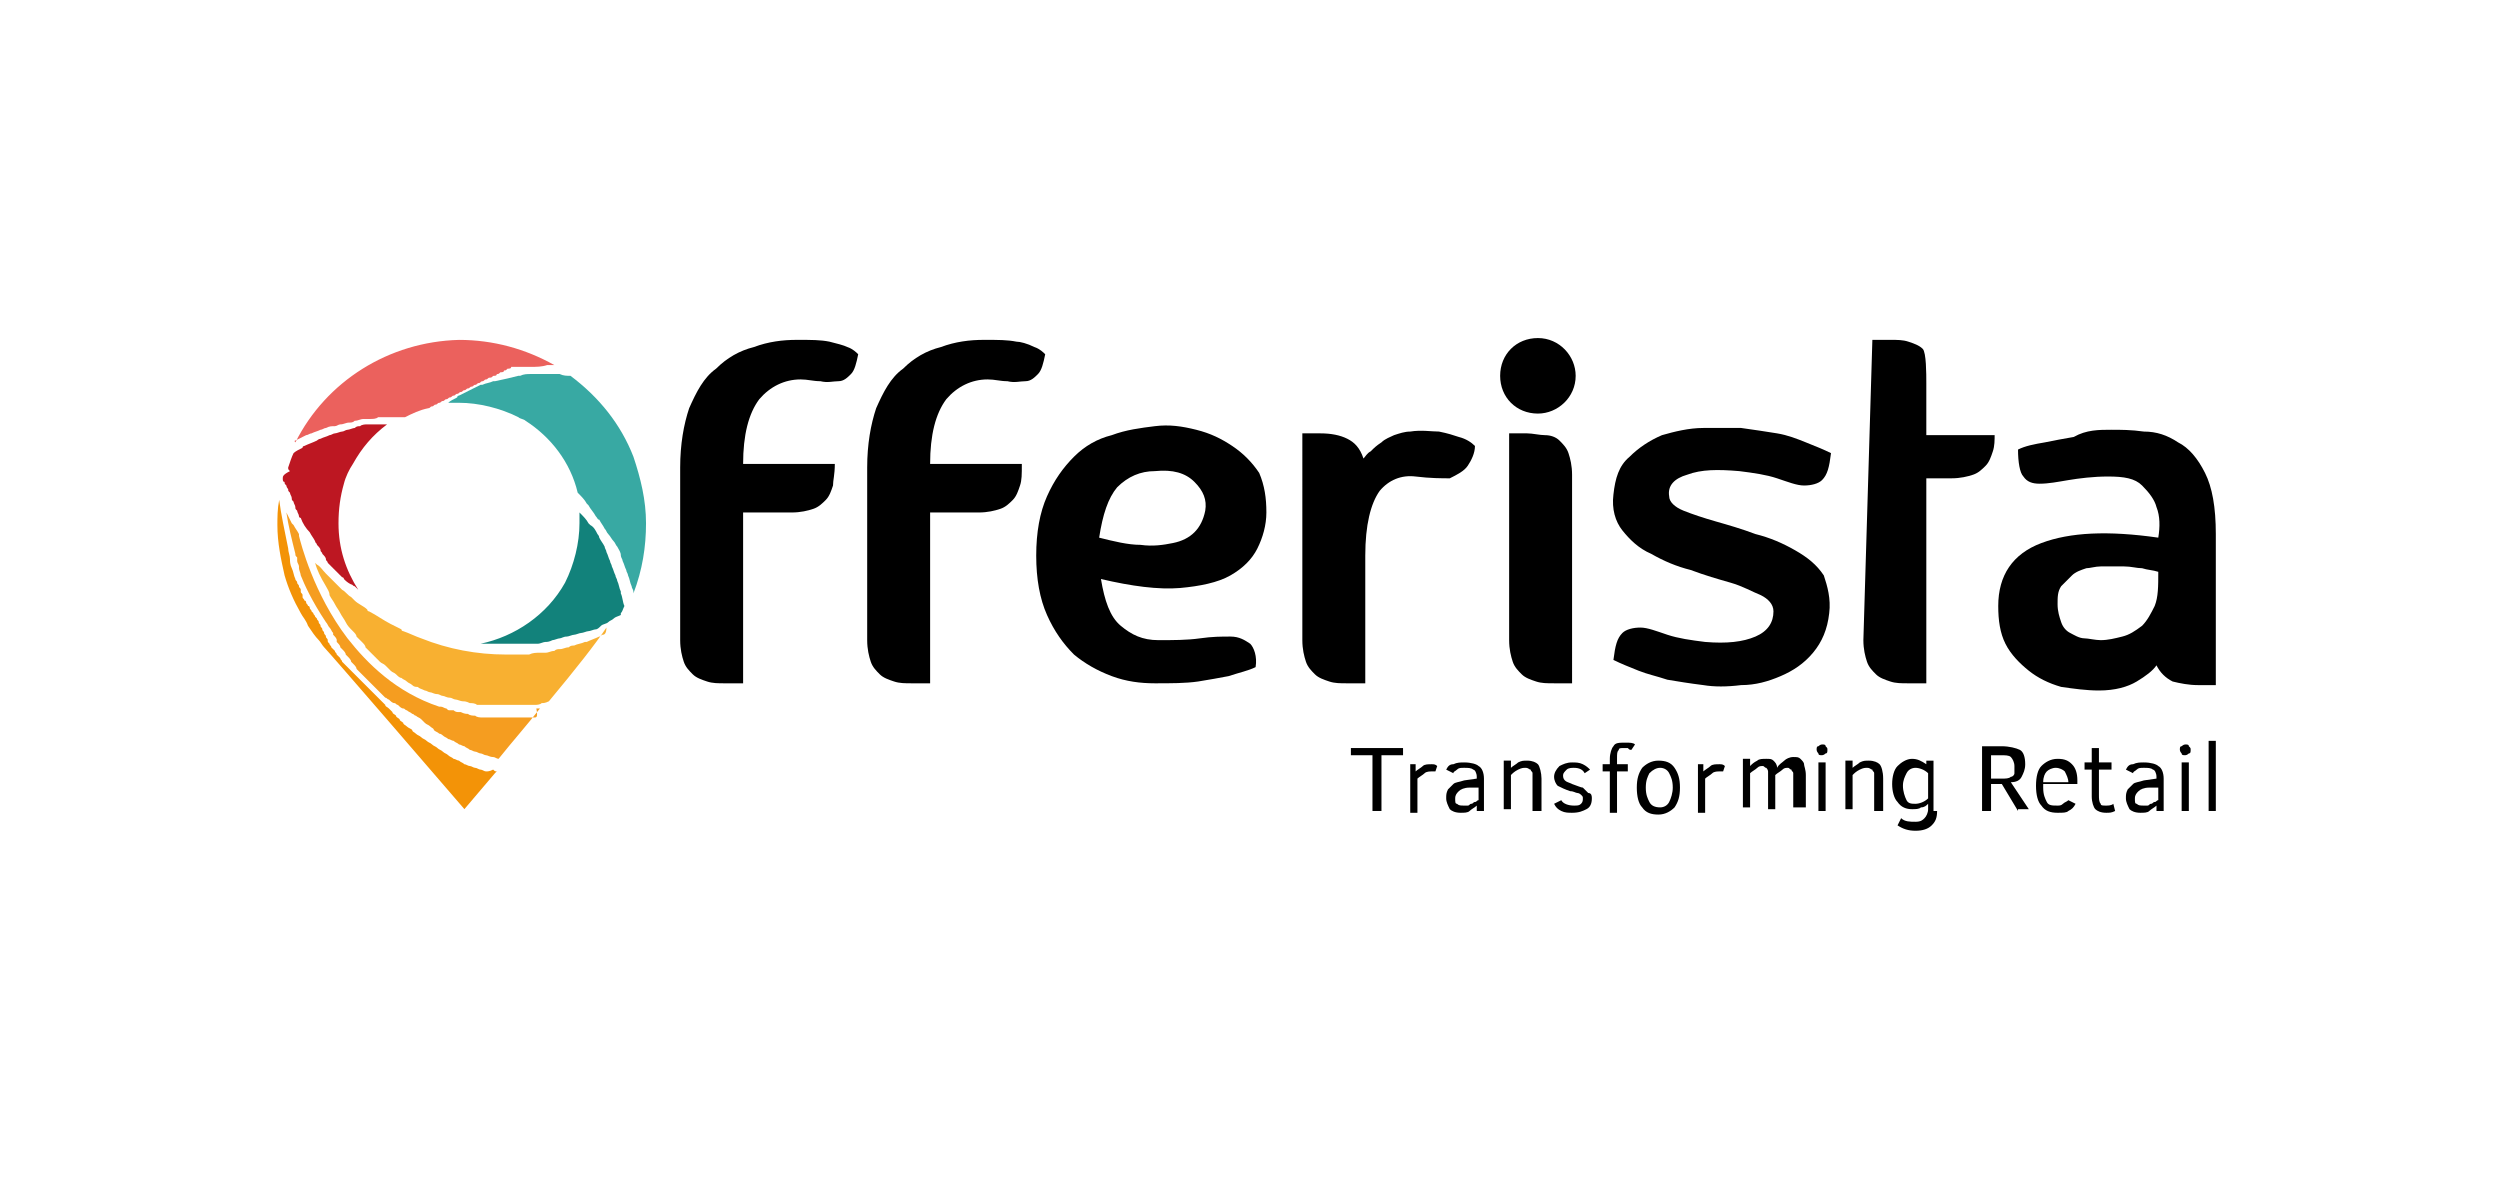 <?xml version="1.0" encoding="utf-8"?>
<svg xmlns="http://www.w3.org/2000/svg" version="1.1" width="500" height="237" viewBox="0 0 500 237"><svg xmlns:xlink="http://www.w3.org/1999/xlink" version="1.1" id="Ebene_1" x="-1" y="0" viewBox="0 0 139.3 65.9" style="enable-background:new 0 0 139.3 65.9;" xml:space="preserve" width="501" height="237">
<style type="text/css">
	.st0{fill:#FFFFFF;}
	.st1{fill:#F8B031;}
	.st2{fill:#38A9A3;}
	.st3{fill:#F59D20;}
	.st4{fill:#12827B;}
	.st5{fill:#BD1722;}
	.st6{fill:#EB615D;}
	.st7{fill:#F39307;}
</style>
<g>
	<g>
		<g>
			<g>
				<path d="M46.6,27c-0.1,0.3-0.2,0.6-0.4,0.8c-0.2,0.2-0.4,0.4-0.7,0.5c-0.3,0.1-0.7,0.2-1.2,0.2h-2.7v9.5h-1c-0.4,0-0.7,0-1-0.1      c-0.3-0.1-0.6-0.2-0.8-0.4c-0.2-0.2-0.4-0.4-0.5-0.7c-0.1-0.3-0.2-0.7-0.2-1.2V26c0-1.3,0.2-2.4,0.5-3.3      c0.4-0.9,0.8-1.7,1.5-2.2c0.6-0.6,1.3-1,2.1-1.2c0.8-0.3,1.6-0.4,2.4-0.4c0.8,0,1.3,0,1.8,0.1c0.4,0.1,0.8,0.2,1,0.3      c0.3,0.1,0.5,0.3,0.6,0.4c-0.1,0.5-0.2,0.9-0.4,1.1c-0.2,0.2-0.4,0.4-0.7,0.4c-0.3,0-0.6,0.1-1,0c-0.4,0-0.7-0.1-1.1-0.1      c-0.9,0-1.7,0.4-2.3,1.1c-0.6,0.8-0.9,2-0.9,3.6h5.1C46.7,26.4,46.6,26.7,46.6,27"/>
				<path d="M57,27c-0.1,0.3-0.2,0.6-0.4,0.8c-0.2,0.2-0.4,0.4-0.7,0.5c-0.3,0.1-0.7,0.2-1.2,0.2H52v9.5h-1c-0.4,0-0.7,0-1-0.1      c-0.3-0.1-0.6-0.2-0.8-0.4c-0.2-0.2-0.4-0.4-0.5-0.7c-0.1-0.3-0.2-0.7-0.2-1.2V26c0-1.3,0.2-2.4,0.5-3.3      c0.4-0.9,0.8-1.7,1.5-2.2c0.6-0.6,1.3-1,2.1-1.2c0.8-0.3,1.6-0.4,2.4-0.4c0.8,0,1.3,0,1.8,0.1c0.2,0,0.6,0.1,1,0.3      c0.3,0.1,0.5,0.3,0.6,0.4c-0.1,0.5-0.2,0.9-0.4,1.1c-0.2,0.2-0.4,0.4-0.7,0.4c-0.3,0-0.6,0.1-1,0c-0.4,0-0.7-0.1-1.1-0.1      c-0.9,0-1.7,0.4-2.3,1.1c-0.6,0.8-0.9,2-0.9,3.6h5.1C57.1,26.4,57.1,26.7,57,27"/>
				<path d="M61.4,29.9c0.8,0.2,1.6,0.4,2.3,0.4c0.7,0.1,1.3,0,1.8-0.1c0.5-0.1,0.9-0.3,1.2-0.6c0.3-0.3,0.5-0.7,0.6-1.2      c0.1-0.6-0.1-1.1-0.6-1.6c-0.5-0.5-1.2-0.7-2.2-0.6c-0.8,0-1.5,0.3-2.1,0.9C61.9,27.7,61.6,28.6,61.4,29.9 M70.7,28.5      c0,0.7-0.2,1.4-0.5,2c-0.3,0.6-0.8,1.1-1.5,1.5c-0.7,0.4-1.7,0.6-2.8,0.7c-1.2,0.1-2.7-0.1-4.4-0.5c0.2,1.2,0.5,2.1,1.1,2.6      c0.6,0.5,1.2,0.8,2.1,0.8c0.8,0,1.6,0,2.3-0.1c0.7-0.1,1.2-0.1,1.7-0.1c0.5,0,0.8,0.2,1.1,0.4c0.2,0.2,0.4,0.7,0.3,1.3      c-0.4,0.2-0.9,0.3-1.5,0.5c-0.5,0.1-1.1,0.2-1.7,0.3c-0.7,0.1-1.5,0.1-2.4,0.1c-0.8,0-1.6-0.1-2.4-0.4c-0.8-0.3-1.5-0.7-2.1-1.2      c-0.6-0.6-1.1-1.3-1.5-2.2c-0.4-0.9-0.6-2-0.6-3.3c0-1.3,0.2-2.4,0.6-3.3c0.4-0.9,0.9-1.6,1.5-2.2c0.6-0.6,1.3-1,2.1-1.2      c0.8-0.3,1.6-0.4,2.4-0.5c0.8-0.1,1.5,0,2.3,0.2c0.8,0.2,1.4,0.5,2,0.9c0.6,0.4,1.1,0.9,1.5,1.5C70.6,27,70.7,27.7,70.7,28.5"/>
				<path d="M79,26.5c-0.8-0.1-1.5,0.2-2,0.8c-0.5,0.7-0.8,1.9-0.8,3.6v7.1h-1c-0.4,0-0.7,0-1-0.1c-0.3-0.1-0.6-0.2-0.8-0.4      c-0.2-0.2-0.4-0.4-0.5-0.7c-0.1-0.3-0.2-0.7-0.2-1.2V24.1h1c0.6,0,1.1,0.1,1.5,0.3c0.4,0.2,0.7,0.5,0.9,1.1      c0.1-0.1,0.2-0.3,0.4-0.4c0.2-0.2,0.3-0.3,0.6-0.5c0.2-0.2,0.5-0.3,0.7-0.4c0.3-0.1,0.6-0.2,0.9-0.2c0.6-0.1,1.2,0,1.6,0      c0.5,0.1,0.8,0.2,1.1,0.3c0.4,0.1,0.7,0.3,0.9,0.5c0,0.4-0.2,0.8-0.4,1.1c-0.2,0.3-0.6,0.5-1,0.7C80.5,26.6,79.8,26.6,79,26.5"/>
				<path d="M102,34.1c-0.1,0.9-0.4,1.6-0.9,2.2c-0.5,0.6-1.1,1-1.8,1.3c-0.7,0.3-1.4,0.5-2.2,0.5c-0.8,0.1-1.5,0.1-2.1,0      c-0.8-0.1-1.4-0.2-2-0.3c-0.6-0.2-1.1-0.3-1.6-0.5c-0.5-0.2-1-0.4-1.4-0.6c0.1-0.8,0.2-1.2,0.5-1.5c0.2-0.2,0.6-0.3,1-0.3      c0.4,0,0.9,0.2,1.5,0.4c0.6,0.2,1.3,0.3,2.1,0.4c1.2,0.1,2.1,0,2.8-0.3c0.7-0.3,1-0.8,1-1.4c0-0.4-0.3-0.7-0.7-0.9      c-0.5-0.2-1-0.5-1.7-0.7c-0.7-0.2-1.4-0.4-2.2-0.7c-0.8-0.2-1.5-0.5-2.2-0.9c-0.7-0.3-1.2-0.8-1.6-1.3c-0.4-0.5-0.6-1.2-0.5-2      c0.1-0.9,0.3-1.6,0.9-2.1c0.5-0.5,1.1-0.9,1.8-1.2c0.7-0.2,1.5-0.4,2.3-0.4c0.8,0,1.5,0,2.1,0c0.7,0.1,1.4,0.2,2,0.3      c0.6,0.1,1.1,0.3,1.6,0.5c0.5,0.2,1,0.4,1.4,0.6c-0.1,0.8-0.2,1.2-0.5,1.5c-0.2,0.2-0.6,0.3-1,0.3c-0.4,0-0.9-0.2-1.5-0.4      c-0.6-0.2-1.3-0.3-2.1-0.4c-1.2-0.1-2.1-0.1-2.9,0.2c-0.7,0.2-1.1,0.6-1,1.2c0,0.3,0.3,0.6,0.8,0.8c0.5,0.2,1.1,0.4,1.8,0.6      c0.7,0.2,1.4,0.4,2.2,0.7c0.8,0.2,1.5,0.5,2.2,0.9c0.7,0.4,1.2,0.8,1.6,1.4C101.9,32.6,102.1,33.3,102,34.1"/>
				<path d="M111.2,24.1c0,0.4,0,0.7-0.1,1c-0.1,0.3-0.2,0.6-0.4,0.8c-0.2,0.2-0.4,0.4-0.7,0.5c-0.3,0.1-0.7,0.2-1.2,0.2h-1.4v11.4      h-1c-0.4,0-0.7,0-1-0.1c-0.3-0.1-0.6-0.2-0.8-0.4c-0.2-0.2-0.4-0.4-0.5-0.7c-0.1-0.3-0.2-0.7-0.2-1.2l0.5-16.7h1      c0.4,0,0.7,0,1,0.1c0.3,0.1,0.6,0.2,0.8,0.4c0.2,0.2,0.2,1.4,0.2,1.9v2.9H111.2z"/>
				<path d="M117.1,35.6c0.4,0,0.8-0.1,1.2-0.2c0.4-0.1,0.7-0.3,1.1-0.6c0.3-0.3,0.5-0.7,0.7-1.1c0.2-0.5,0.2-1.1,0.2-1.9      c-0.3-0.1-0.6-0.1-0.9-0.2c-0.3,0-0.6-0.1-1-0.1c-0.4,0-0.8,0-1.3,0c-0.3,0-0.6,0.1-0.8,0.1c-0.3,0.1-0.6,0.2-0.8,0.4      c-0.2,0.2-0.4,0.4-0.6,0.6c-0.2,0.3-0.2,0.6-0.2,1c0,0.4,0.1,0.7,0.2,1c0.1,0.3,0.3,0.5,0.5,0.6c0.2,0.1,0.5,0.3,0.8,0.3      C116.4,35.5,116.8,35.6,117.1,35.6 M117.7,23.9c0.5,0,1.1,0,1.8,0.1c0.7,0,1.3,0.2,1.9,0.6c0.6,0.3,1.1,0.9,1.5,1.7      c0.4,0.8,0.6,1.9,0.6,3.4v8.4h-1c-0.5,0-1-0.1-1.4-0.2c-0.4-0.2-0.7-0.5-0.9-0.9c-0.2,0.3-0.6,0.6-1.1,0.9      c-0.5,0.3-1.2,0.5-2.1,0.5c-0.7,0-1.4-0.1-2.1-0.2c-0.7-0.2-1.3-0.5-1.8-0.9c-0.5-0.4-1-0.9-1.3-1.5c-0.3-0.6-0.4-1.3-0.4-2.1      c0-1.7,0.8-2.9,2.4-3.5c1.6-0.6,3.7-0.7,6.5-0.3c0.1-0.6,0.1-1.2-0.1-1.7c-0.1-0.4-0.4-0.8-0.8-1.2c-0.4-0.4-1-0.5-1.9-0.5      c-0.8,0-1.6,0.1-2.2,0.2c-0.6,0.1-1.1,0.2-1.6,0.2c-0.4,0-0.7-0.1-0.9-0.4c-0.2-0.2-0.3-0.8-0.3-1.5c0.4-0.2,0.9-0.3,1.5-0.4      c0.5-0.1,1-0.2,1.6-0.3C116.3,23.9,117,23.9,117.7,23.9"/>
				<path d="M85.2,24.1h-1v11.5c0,0.5,0.1,0.9,0.2,1.2c0.1,0.3,0.3,0.5,0.5,0.7c0.2,0.2,0.5,0.3,0.8,0.4c0.3,0.1,0.6,0.1,1,0.1h1      V26.4c0-0.5-0.1-0.9-0.2-1.2c-0.1-0.3-0.3-0.5-0.5-0.7c-0.2-0.2-0.5-0.3-0.8-0.3C85.9,24.2,85.5,24.1,85.2,24.1"/>
				<path d="M85.8,23c1.1,0,2.1-0.9,2.1-2.1c0-1.1-0.9-2.1-2.1-2.1s-2.1,0.9-2.1,2.1C83.7,22.1,84.6,23,85.8,23"/>
			</g>
			<g>
				<path d="M77.1,42v3.1h-0.5V42h-1.2v-0.4h2.9V42H77.1z"/>
				<path d="M80.1,42.9c0,0-0.1,0-0.2,0c-0.1,0-0.3,0-0.4,0.1c-0.1,0.1-0.3,0.2-0.4,0.3v1.9h-0.4v-2.7H79v0.4      c0.1-0.1,0.3-0.2,0.4-0.3c0.1-0.1,0.3-0.1,0.5-0.1c0.1,0,0.2,0,0.3,0.1L80.1,42.9z"/>
				<path d="M82.4,45.1v-0.3c-0.1,0.1-0.3,0.2-0.4,0.3c-0.1,0.1-0.3,0.1-0.5,0.1c-0.3,0-0.5-0.1-0.6-0.2c-0.1-0.2-0.2-0.4-0.2-0.6      c0-0.2,0-0.3,0.1-0.5c0.1-0.1,0.2-0.2,0.3-0.3c0.1-0.1,0.3-0.1,0.6-0.2l0.7-0.1v-0.1c0-0.2-0.1-0.4-0.2-0.4      c-0.1-0.1-0.3-0.1-0.5-0.1c-0.2,0-0.3,0-0.4,0.1c-0.1,0.1-0.2,0.1-0.2,0.2l-0.4-0.2c0.1-0.2,0.2-0.3,0.4-0.3      c0.2-0.1,0.4-0.1,0.6-0.1c0.4,0,0.7,0.1,0.8,0.2c0.2,0.1,0.3,0.4,0.3,0.7v1.8H82.4z M82.4,43.8l-0.4,0c-0.3,0-0.5,0.1-0.6,0.2      c-0.1,0.1-0.2,0.2-0.2,0.4c0,0.2,0,0.3,0.1,0.3c0.1,0.1,0.2,0.1,0.4,0.1c0.1,0,0.1,0,0.2,0c0.1,0,0.1-0.1,0.2-0.1      c0.1,0,0.1-0.1,0.2-0.1s0.1-0.1,0.2-0.1V43.8z"/>
				<path d="M85.5,45.1v-1.6c0-0.3,0-0.4,0-0.5c0-0.1-0.1-0.1-0.1-0.2c-0.1,0-0.1-0.1-0.3-0.1c-0.1,0-0.2,0-0.4,0.1      c-0.2,0.1-0.3,0.2-0.4,0.3v1.9h-0.4v-2.7h0.4v0.4c0.1-0.1,0.3-0.2,0.4-0.3c0.2-0.1,0.3-0.1,0.5-0.1c0.3,0,0.5,0.1,0.6,0.2      S86,43,86,43.3v1.8H85.5z"/>
				<path d="M88.8,44.4c0,0.3-0.1,0.5-0.3,0.6c-0.2,0.1-0.4,0.2-0.8,0.2c-0.2,0-0.4,0-0.6-0.1c-0.2-0.1-0.3-0.2-0.4-0.4l0.4-0.2      c0.1,0.2,0.4,0.3,0.7,0.3c0.2,0,0.3,0,0.4-0.1c0.1-0.1,0.1-0.2,0.1-0.3c0-0.1,0-0.1-0.1-0.2c0,0-0.1-0.1-0.2-0.1      c-0.1,0-0.2-0.1-0.4-0.1c-0.3-0.1-0.5-0.2-0.7-0.3c-0.1-0.1-0.2-0.3-0.2-0.5c0-0.2,0.1-0.4,0.3-0.6c0.2-0.1,0.4-0.2,0.7-0.2      c0.2,0,0.4,0,0.6,0.1c0.2,0.1,0.3,0.2,0.4,0.3L88.4,43c-0.1-0.2-0.3-0.3-0.6-0.3c-0.1,0-0.3,0-0.4,0.1c-0.1,0.1-0.2,0.2-0.2,0.3      c0,0.1,0,0.2,0.1,0.3c0.1,0.1,0.2,0.1,0.4,0.2c0.3,0.1,0.5,0.2,0.6,0.2c0.1,0.1,0.2,0.2,0.3,0.3C88.8,44.1,88.8,44.3,88.8,44.4z      "/>
				<path d="M91,41.7c-0.1,0-0.1,0-0.2-0.1c-0.1,0-0.1,0-0.2,0c-0.2,0-0.3,0-0.3,0.1c-0.1,0.1-0.1,0.2-0.1,0.5v0.3h0.6v0.4h-0.6v2.3      h-0.4v-2.3h-0.4v-0.4h0.4v-0.3c0-0.3,0.1-0.6,0.2-0.7c0.1-0.2,0.3-0.2,0.7-0.2c0.2,0,0.4,0,0.5,0.1L91,41.7z"/>
				<path d="M93.7,43.8c0,0.5-0.1,0.8-0.3,1.1c-0.2,0.2-0.5,0.4-0.9,0.4s-0.7-0.1-0.9-0.4c-0.2-0.2-0.3-0.6-0.3-1.1      c0-0.5,0.1-0.8,0.3-1.1c0.2-0.2,0.5-0.4,0.9-0.4c0.4,0,0.7,0.1,0.9,0.4C93.6,43,93.7,43.3,93.7,43.8z M93.3,43.8      c0-0.4-0.1-0.6-0.2-0.8c-0.1-0.2-0.3-0.3-0.5-0.3c-0.2,0-0.4,0.1-0.6,0.3c-0.1,0.2-0.2,0.4-0.2,0.8c0,0.4,0.1,0.6,0.2,0.8      c0.1,0.2,0.3,0.3,0.6,0.3c0.2,0,0.4-0.1,0.5-0.3C93.2,44.4,93.3,44.1,93.3,43.8z"/>
				<path d="M96.1,42.9c0,0-0.1,0-0.2,0c-0.1,0-0.3,0-0.4,0.1c-0.1,0.1-0.3,0.2-0.4,0.3v1.9h-0.4v-2.7H95v0.4      c0.1-0.1,0.3-0.2,0.4-0.3c0.1-0.1,0.3-0.1,0.5-0.1c0.1,0,0.2,0,0.3,0.1L96.1,42.9z"/>
				<path d="M100,45.1v-1.6c0-0.3,0-0.4,0-0.5c0-0.1-0.1-0.1-0.1-0.2c-0.1,0-0.1-0.1-0.2-0.1c-0.1,0-0.2,0-0.3,0.1      c-0.1,0.1-0.3,0.2-0.4,0.3v1.9h-0.4v-1.6c0-0.3,0-0.4,0-0.5c0-0.1-0.1-0.2-0.1-0.2c-0.1,0-0.1-0.1-0.2-0.1c-0.1,0-0.2,0-0.3,0.1      c-0.1,0.1-0.3,0.2-0.4,0.3v1.9h-0.4v-2.7h0.4v0.4c0.1-0.1,0.2-0.2,0.4-0.3c0.1-0.1,0.3-0.1,0.5-0.1c0.2,0,0.3,0,0.4,0.1      c0.1,0.1,0.2,0.2,0.2,0.4c0.1-0.2,0.3-0.3,0.4-0.4c0.1-0.1,0.3-0.2,0.5-0.2c0.2,0,0.3,0,0.4,0.1c0.1,0.1,0.2,0.2,0.2,0.3      s0.1,0.3,0.1,0.6v1.8H100z"/>
				<path d="M101.9,41.7c0,0.1,0,0.2-0.1,0.2c0,0-0.1,0.1-0.2,0.1c-0.1,0-0.2,0-0.2-0.1c0,0-0.1-0.1-0.1-0.2c0-0.1,0-0.2,0.1-0.2      c0,0,0.1-0.1,0.2-0.1c0.1,0,0.2,0,0.2,0.1C101.9,41.6,101.9,41.6,101.9,41.7z M101.4,45.1v-2.7h0.4v2.7H101.4z"/>
				<path d="M104.5,45.1v-1.6c0-0.3,0-0.4,0-0.5c0-0.1-0.1-0.1-0.1-0.2c-0.1,0-0.1-0.1-0.3-0.1c-0.1,0-0.2,0-0.4,0.1      c-0.2,0.1-0.3,0.2-0.4,0.3v1.9h-0.4v-2.7h0.4v0.4c0.1-0.1,0.3-0.2,0.4-0.3c0.2-0.1,0.3-0.1,0.5-0.1c0.3,0,0.5,0.1,0.6,0.2      c0.1,0.1,0.2,0.4,0.2,0.8v1.8H104.5z"/>
				<path d="M108,45.1c0,0.4-0.1,0.6-0.3,0.8c-0.2,0.2-0.5,0.3-0.9,0.3c-0.4,0-0.7-0.1-1-0.3l0.2-0.4c0.2,0.2,0.5,0.2,0.8,0.2      c0.3,0,0.4-0.1,0.5-0.2s0.2-0.3,0.2-0.5v-0.3c-0.1,0.1-0.2,0.2-0.4,0.2c-0.1,0.1-0.3,0.1-0.5,0.1c-0.3,0-0.6-0.1-0.8-0.4      c-0.2-0.2-0.3-0.6-0.3-1c0-0.4,0.1-0.8,0.3-1c0.2-0.2,0.5-0.4,0.8-0.4c0.3,0,0.5,0.1,0.8,0.3v-0.2h0.4V45.1z M107.5,43      c-0.2-0.2-0.5-0.3-0.7-0.3c-0.2,0-0.4,0.1-0.5,0.3c-0.1,0.2-0.2,0.4-0.2,0.7c0,0.3,0.1,0.6,0.2,0.8c0.1,0.2,0.3,0.2,0.5,0.2      c0.2,0,0.5-0.1,0.7-0.3V43z"/>
				<path d="M112.5,45.1l-0.9-1.5H111v1.5h-0.5v-3.6h1.1c0.4,0,0.8,0.1,1,0.2s0.3,0.4,0.3,0.8c0,0.3-0.1,0.5-0.2,0.7      c-0.1,0.2-0.3,0.3-0.6,0.3l1,1.5H112.5z M112.3,42.6c0-0.2-0.1-0.4-0.2-0.5c-0.1-0.1-0.3-0.1-0.6-0.1H111v1.3h0.6      c0.2,0,0.4,0,0.5-0.1c0.1,0,0.2-0.1,0.2-0.2C112.3,42.9,112.3,42.8,112.3,42.6z"/>
				<path d="M113.9,43.8c0,0.4,0.1,0.6,0.2,0.8c0.1,0.2,0.3,0.2,0.6,0.2c0.1,0,0.2,0,0.3-0.1c0.1-0.1,0.2-0.1,0.3-0.2l0.4,0.2      c-0.1,0.2-0.2,0.3-0.4,0.4c-0.1,0.1-0.3,0.1-0.6,0.1c-0.4,0-0.7-0.1-0.9-0.4c-0.2-0.2-0.3-0.6-0.3-1.1c0-0.5,0.1-0.9,0.3-1.1      s0.5-0.4,0.9-0.4c0.4,0,0.6,0.1,0.8,0.3c0.2,0.2,0.3,0.5,0.3,0.9v0.2H113.9z M115.3,43.5c0-0.2-0.1-0.4-0.2-0.6      c-0.1-0.1-0.3-0.2-0.5-0.2c-0.2,0-0.4,0.1-0.5,0.2c-0.1,0.1-0.2,0.3-0.2,0.6H115.3z"/>
				<path d="M117.9,45.1c-0.2,0.1-0.3,0.1-0.5,0.1c-0.3,0-0.5-0.1-0.6-0.2c-0.1-0.1-0.2-0.4-0.2-0.7v-1.5h-0.4v-0.4h0.4v-0.8h0.4      v0.8h0.7v0.4h-0.7v1.4c0,0.2,0,0.4,0.1,0.5c0,0.1,0.1,0.1,0.3,0.1c0.1,0,0.3,0,0.4-0.1L117.9,45.1z"/>
				<path d="M120.2,45.1v-0.3c-0.1,0.1-0.3,0.2-0.4,0.3c-0.1,0.1-0.3,0.1-0.5,0.1c-0.3,0-0.5-0.1-0.6-0.2c-0.1-0.2-0.2-0.4-0.2-0.6      c0-0.2,0-0.3,0.1-0.5c0.1-0.1,0.2-0.2,0.3-0.3c0.1-0.1,0.3-0.1,0.6-0.2l0.7-0.1v-0.1c0-0.2-0.1-0.4-0.2-0.4      c-0.1-0.1-0.3-0.1-0.5-0.1c-0.2,0-0.3,0-0.4,0.1c-0.1,0.1-0.2,0.1-0.2,0.2l-0.4-0.2c0.1-0.2,0.2-0.3,0.4-0.3      c0.2-0.1,0.4-0.1,0.6-0.1c0.4,0,0.7,0.1,0.8,0.2c0.2,0.1,0.3,0.4,0.3,0.7v1.8H120.2z M120.2,43.8l-0.4,0c-0.3,0-0.5,0.1-0.6,0.2      s-0.2,0.2-0.2,0.4c0,0.2,0,0.3,0.1,0.3c0.1,0.1,0.2,0.1,0.4,0.1c0.1,0,0.1,0,0.2,0c0.1,0,0.1-0.1,0.2-0.1c0.1,0,0.1-0.1,0.2-0.1      s0.1-0.1,0.2-0.1V43.8z"/>
				<path d="M122.1,41.7c0,0.1,0,0.2-0.1,0.2c0,0-0.1,0.1-0.2,0.1c-0.1,0-0.2,0-0.2-0.1c0,0-0.1-0.1-0.1-0.2c0-0.1,0-0.2,0.1-0.2      c0,0,0.1-0.1,0.2-0.1c0.1,0,0.2,0,0.2,0.1C122.1,41.6,122.1,41.6,122.1,41.7z M121.6,45.1v-2.7h0.4v2.7H121.6z"/>
				<path d="M123.1,45.1v-3.9h0.4v3.9H123.1z"/>
			</g>
		</g>
	</g>
	<g>
		<rect x="29.4" y="23.6" class="st0" width="0" height="0"/>
		<g>
			<path class="st1" d="M33.8,35.3c-0.1,0-0.1,0.1-0.2,0.1c-0.2,0.1-0.5,0.2-0.7,0.3c0,0-0.1,0-0.1,0c-0.2,0.1-0.4,0.1-0.6,0.2     c-0.1,0-0.2,0-0.3,0.1c-0.2,0-0.3,0.1-0.5,0.1c-0.1,0-0.2,0-0.3,0.1c-0.2,0-0.3,0.1-0.5,0.1c-0.1,0-0.2,0-0.3,0     c-0.2,0-0.4,0-0.6,0.1c-0.1,0-0.2,0-0.2,0c-0.3,0-0.5,0-0.8,0c-0.1,0-0.2,0-0.3,0c-1.6,0-3.2-0.3-4.7-0.9c0,0,0,0,0,0     c-0.3-0.1-0.7-0.3-1-0.4c0,0,0,0,0,0c0,0,0,0,0,0c0,0,0,0,0,0c0,0-0.1,0-0.1-0.1c-0.2-0.1-0.4-0.2-0.6-0.3     c-0.4-0.2-0.8-0.5-1.2-0.7c0,0-0.1,0-0.1-0.1c0,0,0,0,0,0l0,0c0,0,0,0,0,0c0,0,0,0,0,0c0,0,0,0,0,0c-0.2-0.2-0.5-0.3-0.7-0.5     c-0.1-0.1-0.1-0.1-0.2-0.2c-0.2-0.1-0.3-0.3-0.5-0.4c-0.1-0.1-0.1-0.1-0.2-0.2c-0.2-0.2-0.4-0.4-0.6-0.6c0,0-0.1-0.1-0.1-0.1     c-0.2-0.2-0.3-0.4-0.5-0.5c0,0-0.1-0.1-0.1-0.1c0.1,0.4,0.3,0.8,0.6,1.3c0,0,0,0,0,0c0.1,0.2,0.2,0.3,0.2,0.5c0,0,0,0,0,0     c0.1,0.2,0.2,0.3,0.3,0.5c0,0,0,0,0,0c0.1,0.2,0.2,0.3,0.3,0.5c0,0,0,0,0,0c0.1,0.2,0.2,0.3,0.3,0.5c0,0,0,0,0,0     c0.1,0.2,0.2,0.3,0.4,0.5c0,0,0,0,0,0c0.1,0.1,0.2,0.2,0.2,0.3c0.1,0.1,0.2,0.2,0.3,0.3c0.1,0.1,0.2,0.2,0.2,0.3     c0.1,0.1,0.2,0.2,0.3,0.3c0.1,0.1,0.2,0.2,0.2,0.2c0.1,0.1,0.2,0.2,0.3,0.3c0.1,0.1,0.2,0.1,0.3,0.2c0.1,0.1,0.2,0.2,0.3,0.3     c0.1,0.1,0.2,0.1,0.3,0.2c0.1,0.1,0.2,0.2,0.3,0.2c0.1,0.1,0.2,0.1,0.3,0.2c0.1,0.1,0.2,0.1,0.3,0.2c0.1,0.1,0.2,0.1,0.3,0.1     c0.1,0.1,0.2,0.1,0.4,0.2c0.1,0,0.2,0.1,0.3,0.1c0.1,0,0.2,0.1,0.4,0.1c0.1,0,0.2,0.1,0.3,0.1c0.1,0,0.2,0.1,0.4,0.1     c0.1,0,0.2,0.1,0.3,0.1c0.1,0,0.3,0.1,0.4,0.1c0.1,0,0.2,0,0.4,0.1c0.1,0,0.3,0,0.4,0.1c0.1,0,0.3,0,0.4,0c0.1,0,0.3,0,0.4,0     c0.1,0,0.3,0,0.4,0c0.1,0,0.3,0,0.4,0c0.1,0,0.3,0,0.4,0c0.1,0,0.3,0,0.4,0c0.1,0,0.3,0,0.4,0c0.1,0,0.3,0,0.4,0     c0.1,0,0.3,0,0.4-0.1c0.1,0,0.2,0,0.4-0.1c1.5-1.8,2.6-3.2,3.2-4.1C34,35.2,33.9,35.3,33.8,35.3L33.8,35.3z"/>
			<path class="st2" d="M30.6,20.8L30.6,20.8c-0.2,0-0.4,0-0.7,0c0,0-0.1,0-0.1,0c-0.2,0-0.4,0-0.6,0.1c0,0-0.1,0-0.1,0     c-0.4,0.1-0.8,0.2-1.3,0.3c0,0-0.1,0-0.1,0c-0.2,0.1-0.4,0.1-0.6,0.2c0,0-0.1,0-0.1,0c-0.2,0.1-0.4,0.2-0.6,0.3c0,0,0,0,0,0     c-0.2,0.1-0.4,0.2-0.6,0.3c0,0-0.1,0-0.1,0.1c-0.2,0.1-0.4,0.2-0.5,0.3c0,0,0,0,0,0c0.2,0,0.4,0,0.5,0l0.1,0     c1.1,0,2.3,0.3,3.3,0.8c0.1,0.1,0.3,0.1,0.4,0.2c0,0,0,0,0,0c1.4,0.9,2.5,2.3,2.9,4c0.2,0.2,0.4,0.4,0.5,0.6c0,0,0.1,0.1,0.1,0.1     c0.1,0.2,0.3,0.4,0.4,0.6c0.1,0.1,0.1,0.2,0.2,0.2c0.1,0.2,0.2,0.3,0.3,0.5c0.1,0.1,0.1,0.2,0.2,0.3c0.1,0.1,0.2,0.3,0.3,0.4     c0.1,0.1,0.1,0.2,0.2,0.3c0.1,0.2,0.2,0.3,0.2,0.5c0,0.1,0.1,0.2,0.1,0.3c0.1,0.2,0.1,0.3,0.2,0.5c0,0.1,0.1,0.2,0.1,0.3     c0.1,0.2,0.1,0.4,0.2,0.6c0,0.1,0.1,0.2,0.1,0.3c0,0,0,0,0,0.1c0.5-1.3,0.7-2.6,0.7-3.9c0-1.3-0.3-2.5-0.7-3.7c0,0,0,0,0,0     c-0.7-1.8-1.9-3.3-3.5-4.5c-0.2,0-0.4,0-0.6-0.1c0,0,0,0,0,0C31,20.8,30.8,20.8,30.6,20.8L30.6,20.8z"/>
		</g>
		<path class="st3" d="M30,39.9c-0.1,0-0.1,0-0.2,0c-0.1,0-0.2,0-0.3,0c-0.1,0-0.1,0-0.2,0c-0.1,0-0.2,0-0.3,0c0,0-0.1,0-0.1,0    c-0.1,0-0.2,0-0.4,0c0,0-0.1,0-0.1,0c-0.1,0-0.3,0-0.4,0c0,0,0,0-0.1,0c-0.1,0-0.3,0-0.4,0c0,0,0,0,0,0c-0.1,0-0.3,0-0.4,0    c0,0,0,0,0,0c-0.1,0-0.3,0-0.4-0.1c0,0,0,0,0,0c-0.1,0-0.3,0-0.4-0.1c0,0,0,0,0,0c-0.1,0-0.2,0-0.4-0.1c0,0-0.1,0-0.1,0    c-0.1,0-0.2,0-0.3-0.1c-0.1,0-0.1,0-0.2,0c-0.1,0-0.1,0-0.2-0.1c-0.1,0-0.2-0.1-0.3-0.1c0,0-0.1,0-0.1,0c-2.4-0.8-4-2.4-5.1-3.8    c-1.9-2.5-2.6-5.3-2.7-5.7c0,0,0,0,0-0.1c-0.1-0.2-0.2-0.3-0.3-0.5c0,0-0.1-0.1-0.1-0.1c-0.1-0.2-0.2-0.4-0.3-0.6    c0.1,0.7,0.3,1.5,0.5,2.3c0,0.1,0,0.1,0.1,0.2c0,0.1,0,0.1,0,0.2c0,0.1,0.1,0.2,0.1,0.3c0,0,0,0,0,0.1c0,0.1,0.1,0.3,0.1,0.4    c0.2,0.5,0.6,1.4,1.4,2.6c0,0,0,0,0,0c0.1,0.1,0.1,0.2,0.2,0.3c0,0,0,0,0,0c0.1,0.1,0.1,0.2,0.2,0.3c0,0,0,0,0,0.1    c0.1,0.1,0.2,0.2,0.2,0.3c0,0,0,0,0,0.1c0.1,0.1,0.2,0.2,0.2,0.3c0,0,0,0,0.1,0.1c0.1,0.1,0.2,0.2,0.2,0.3c0,0,0.1,0.1,0.1,0.1    c0.1,0.1,0.2,0.2,0.2,0.3c0,0,0.1,0.1,0.1,0.1c0.1,0.1,0.2,0.2,0.2,0.3c0,0,0.1,0.1,0.1,0.1c0.1,0.1,0.2,0.2,0.3,0.3    c0,0,0.1,0.1,0.1,0.1c0.1,0.1,0.2,0.2,0.3,0.3c0,0,0.1,0.1,0.1,0.1c0.1,0.1,0.2,0.2,0.3,0.3c0,0,0.1,0.1,0.1,0.1    c0.1,0.1,0.2,0.2,0.3,0.3c0.1,0,0.1,0.1,0.2,0.1c0.1,0.1,0.2,0.2,0.3,0.2c0.1,0,0.1,0.1,0.2,0.1c0.1,0.1,0.2,0.2,0.3,0.2    c0.1,0,0.1,0.1,0.2,0.1c0.1,0.1,0.2,0.1,0.3,0.2c0.1,0,0.1,0.1,0.2,0.1c0.1,0.1,0.2,0.1,0.3,0.2c0.1,0.1,0.1,0.1,0.2,0.2    c0.1,0.1,0.2,0.1,0.3,0.2c0.1,0.1,0.2,0.1,0.2,0.2c0.1,0.1,0.2,0.1,0.3,0.2c0.1,0,0.2,0.1,0.2,0.1c0.1,0.1,0.2,0.1,0.3,0.2    c0.1,0,0.2,0.1,0.3,0.1c0.1,0.1,0.2,0.1,0.3,0.2c0.1,0,0.2,0.1,0.3,0.1c0.1,0.1,0.2,0.1,0.3,0.2c0.1,0,0.2,0.1,0.3,0.1    c0.1,0,0.2,0.1,0.3,0.1c0.1,0,0.2,0.1,0.3,0.1c0.1,0,0.2,0.1,0.4,0.1c0.1,0,0.2,0.1,0.3,0.1c0.8-1,1.6-1.9,2.3-2.8    c-0.1,0-0.1,0-0.2,0C30.2,39.9,30.1,39.9,30,39.9L30,39.9z"/>
		<path class="st4" d="M34.8,32.9c-0.1-0.2-0.1-0.4-0.2-0.6c0-0.1-0.1-0.2-0.1-0.3c-0.1-0.2-0.1-0.3-0.2-0.5c0-0.1-0.1-0.2-0.1-0.3    c-0.1-0.2-0.1-0.3-0.2-0.5c0-0.1-0.1-0.2-0.1-0.3c-0.1-0.2-0.2-0.3-0.3-0.5c0-0.1-0.1-0.2-0.1-0.2c-0.1-0.2-0.2-0.4-0.4-0.5    c0,0-0.1-0.1-0.1-0.1c-0.1-0.2-0.3-0.4-0.5-0.6c0,0.2,0,0.4,0,0.5c0,0,0,0.1,0,0.1c0,1.1-0.3,2.3-0.8,3.3c-1,1.8-2.8,3-4.7,3.4    c0,0,0.1,0,0.1,0c0.2,0,0.4,0,0.5,0c0.1,0,0.1,0,0.2,0c0.2,0,0.5,0,0.7,0c0.1,0,0.1,0,0.2,0c0.2,0,0.4,0,0.7,0c0.1,0,0.3,0,0.4,0    c0.1,0,0.3,0,0.4,0c0.1,0,0.3-0.1,0.4-0.1c0.1,0,0.2,0,0.4-0.1c0.1,0,0.3-0.1,0.4-0.1c0.1,0,0.2-0.1,0.4-0.1    c0.1,0,0.3-0.1,0.4-0.1c0.1,0,0.3-0.1,0.4-0.1c0.1,0,0.3-0.1,0.4-0.1c0.1,0,0.3-0.1,0.4-0.1c0.1,0,0.2-0.1,0.3-0.2    c0.1-0.1,0.3-0.1,0.4-0.2c0.1-0.1,0.2-0.1,0.3-0.2c0.1-0.1,0.2-0.1,0.4-0.2l0-0.1c0.1-0.1,0.1-0.2,0.2-0.4    c-0.1-0.2-0.1-0.5-0.2-0.7C34.8,33,34.8,33,34.8,32.9L34.8,32.9z"/>
		<path class="st5" d="M16,26.6c0,0.1,0,0.2,0.1,0.2c0,0.1,0,0.1,0.1,0.2c0,0.1,0.1,0.2,0.1,0.2c0,0.1,0,0.1,0.1,0.2    c0,0.1,0.1,0.2,0.1,0.3c0,0.1,0,0.1,0.1,0.2c0,0.1,0.1,0.2,0.1,0.3c0,0.1,0,0.1,0.1,0.2c0,0.1,0.1,0.2,0.1,0.3c0,0,0,0.1,0.1,0.1    c0.1,0.3,0.3,0.6,0.5,0.8c0,0,0,0,0,0c0,0,0,0,0,0c0.1,0.2,0.2,0.3,0.3,0.5c0,0.1,0.1,0.1,0.1,0.2c0.1,0.1,0.2,0.2,0.2,0.3    c0,0.1,0.1,0.1,0.1,0.2c0.1,0.1,0.2,0.2,0.2,0.3c0,0.1,0.1,0.1,0.1,0.2c0.1,0.1,0.2,0.2,0.3,0.3c0,0,0.1,0.1,0.1,0.1    c0.1,0.1,0.3,0.3,0.4,0.4c0,0,0.1,0,0.1,0.1c0.1,0.1,0.2,0.2,0.4,0.3c0.1,0,0.1,0.1,0.2,0.1c0.1,0.1,0.1,0.1,0.2,0.2    c-0.7-1.1-1.1-2.3-1.1-3.7c0-0.8,0.1-1.5,0.3-2.2c0,0,0,0,0,0c0.1-0.4,0.3-0.8,0.5-1.1c0.5-0.9,1.1-1.6,1.9-2.2c0,0-0.1,0-0.1,0    c-0.1,0-0.2,0-0.3,0c-0.1,0-0.3,0-0.4,0c-0.1,0-0.2,0-0.3,0c-0.1,0-0.3,0-0.4,0.1c-0.1,0-0.2,0-0.3,0.1c-0.1,0-0.3,0.1-0.4,0.1    c-0.1,0-0.2,0.1-0.3,0.1c-0.1,0-0.3,0.1-0.4,0.1c-0.1,0-0.2,0.1-0.3,0.1c-0.2,0.1-0.3,0.1-0.5,0.2c-0.1,0-0.2,0.1-0.2,0.1    c-0.2,0.1-0.5,0.2-0.7,0.3c0,0-0.1,0-0.1,0.1c-0.2,0.1-0.4,0.2-0.5,0.3c-0.1,0.2-0.2,0.5-0.3,0.8c0,0.1,0,0.1,0.1,0.2    C16,26.4,16,26.5,16,26.6L16,26.6z"/>
		<g>
			<path class="st6" d="M16.7,24.5c0.2-0.1,0.4-0.2,0.6-0.3c0.1,0,0.2-0.1,0.3-0.1c0.2-0.1,0.3-0.1,0.5-0.2c0.1,0,0.2-0.1,0.3-0.1     c0.2-0.1,0.3-0.1,0.5-0.1c0.1,0,0.2-0.1,0.3-0.1c0.2,0,0.3-0.1,0.5-0.1c0.1,0,0.2,0,0.3-0.1c0.2,0,0.3-0.1,0.5-0.1     c0.1,0,0.2,0,0.3,0c0.2,0,0.4,0,0.5-0.1c0.1,0,0.2,0,0.3,0c0.3,0,0.5,0,0.8,0c0.1,0,0.2,0,0.4,0c0.4-0.2,0.8-0.4,1.3-0.5     c0.1,0,0.1-0.1,0.2-0.1c0.1,0,0.1-0.1,0.2-0.1c0.1,0,0.1-0.1,0.2-0.1c0.1,0,0.1-0.1,0.2-0.1c0.1,0,0.1-0.1,0.2-0.1     c0.1,0,0.1-0.1,0.2-0.1c0.1,0,0.1-0.1,0.2-0.1c0.1,0,0.1-0.1,0.2-0.1c0.1,0,0.1-0.1,0.2-0.1c0.1,0,0.1-0.1,0.2-0.1     c0.1,0,0.1-0.1,0.2-0.1c0.1,0,0.1-0.1,0.2-0.1c0.1,0,0.1-0.1,0.2-0.1c0.1,0,0.1-0.1,0.2-0.1c0.1,0,0.1-0.1,0.2-0.1     c0.1,0,0.1-0.1,0.2-0.1c0.1,0,0.1-0.1,0.2-0.1c0.1,0,0.1,0,0.2-0.1c0.1,0,0.2,0,0.2-0.1c0.1,0,0.1,0,0.2-0.1c0.1,0,0.2,0,0.2-0.1     c0.1,0,0.1,0,0.2-0.1c0.1,0,0.2,0,0.2-0.1c0.1,0,0.1,0,0.2,0c0.1,0,0.2,0,0.3,0c0.1,0,0.1,0,0.2,0c0.1,0,0.2,0,0.3,0     c0,0,0.1,0,0.1,0c0.3,0,0.6,0,0.9-0.1c0,0,0,0,0,0l0.1,0c0,0,0.1,0,0.1,0c0.1,0,0.1,0,0.2,0c-1.6-0.9-3.4-1.4-5.3-1.4     c-3.9,0.1-7.4,2.3-9.1,5.7c0,0,0,0,0,0C16.6,24.5,16.7,24.5,16.7,24.5L16.7,24.5z"/>
			<path class="st7" d="M27.3,42.9c-0.1,0-0.2-0.1-0.3-0.1c-0.1,0-0.2-0.1-0.3-0.1c-0.1,0-0.2-0.1-0.3-0.1c-0.1,0-0.2-0.1-0.3-0.1     c-0.1-0.1-0.2-0.1-0.3-0.2c-0.1,0-0.2-0.1-0.3-0.1c-0.1-0.1-0.2-0.1-0.3-0.2c-0.1-0.1-0.2-0.1-0.3-0.2c-0.1-0.1-0.2-0.1-0.3-0.2     c-0.1-0.1-0.2-0.1-0.3-0.2c-0.1-0.1-0.2-0.1-0.3-0.2c-0.1-0.1-0.2-0.1-0.3-0.2c-0.1-0.1-0.2-0.1-0.3-0.2     c-0.1-0.1-0.2-0.1-0.2-0.2c-0.1-0.1-0.2-0.1-0.3-0.2c-0.1-0.1-0.2-0.1-0.2-0.2c-0.1-0.1-0.2-0.1-0.2-0.2     c-0.1-0.1-0.2-0.1-0.2-0.2c-0.1-0.1-0.2-0.1-0.2-0.2c-0.1-0.1-0.1-0.1-0.2-0.2c-0.1-0.1-0.2-0.1-0.2-0.2     c-0.1-0.1-0.1-0.1-0.2-0.2c-0.1-0.1-0.1-0.1-0.2-0.2c-0.1-0.1-0.1-0.1-0.2-0.2c-0.1-0.1-0.1-0.1-0.2-0.2     c-0.1-0.1-0.1-0.1-0.2-0.2c-0.1-0.1-0.1-0.1-0.2-0.2c-0.1-0.1-0.1-0.1-0.2-0.2c-0.1-0.1-0.1-0.1-0.2-0.2     c-0.1-0.1-0.1-0.1-0.2-0.2c-0.1-0.1-0.1-0.1-0.2-0.2c-0.1-0.1-0.1-0.1-0.2-0.2c-0.1-0.1-0.1-0.1-0.2-0.2c0-0.1-0.1-0.1-0.1-0.2     c-0.1-0.1-0.1-0.1-0.2-0.2c0-0.1-0.1-0.1-0.1-0.2c-0.1-0.1-0.1-0.1-0.2-0.2c0-0.1-0.1-0.1-0.1-0.2c-0.1-0.1-0.1-0.1-0.1-0.2     c0-0.1-0.1-0.1-0.1-0.2c0-0.1-0.1-0.1-0.1-0.2c0-0.1-0.1-0.1-0.1-0.2c0-0.1-0.1-0.1-0.1-0.2c0-0.1-0.1-0.1-0.1-0.2     c0-0.1-0.1-0.1-0.1-0.2c0,0-0.1-0.1-0.1-0.1c0-0.1-0.1-0.1-0.1-0.2c0,0-0.1-0.1-0.1-0.1c0-0.1-0.1-0.1-0.1-0.2c0,0,0-0.1-0.1-0.1     c0-0.1-0.1-0.1-0.1-0.2c0,0,0-0.1-0.1-0.1c0-0.1-0.1-0.1-0.1-0.2c0,0,0-0.1,0-0.1c0-0.1-0.1-0.1-0.1-0.2c0,0,0-0.1,0-0.1     c0-0.1-0.1-0.1-0.1-0.2c0,0,0,0,0,0c0-0.1-0.1-0.1-0.1-0.2c0,0,0,0,0,0c0-0.1-0.1-0.1-0.1-0.2c0,0,0,0,0,0     c-0.1-0.2-0.1-0.4-0.2-0.6c0,0,0,0,0,0c-0.1-0.2-0.1-0.4-0.1-0.5c0,0,0,0,0,0c0-0.2-0.1-0.4-0.1-0.6c0,0,0,0,0,0     c-0.2-1-0.4-1.9-0.5-2.7c-0.1,0.5-0.1,1-0.1,1.4c0,0,0,0,0,0c0,1,0.2,1.9,0.4,2.8c0.2,0.7,0.5,1.4,0.9,2.1     c0.1,0.2,0.3,0.4,0.4,0.7c0.2,0.3,0.4,0.6,0.6,0.8c0.1,0.1,0.2,0.3,0.3,0.4c0.3,0.3,6.6,7.6,7.8,9l1.7-2c0,0,0.1-0.1,0.1-0.1     c-0.1,0-0.1,0-0.2-0.1C27.5,42.9,27.4,42.9,27.3,42.9L27.3,42.9z"/>
		</g>
	</g>
</g>
</svg></svg>
